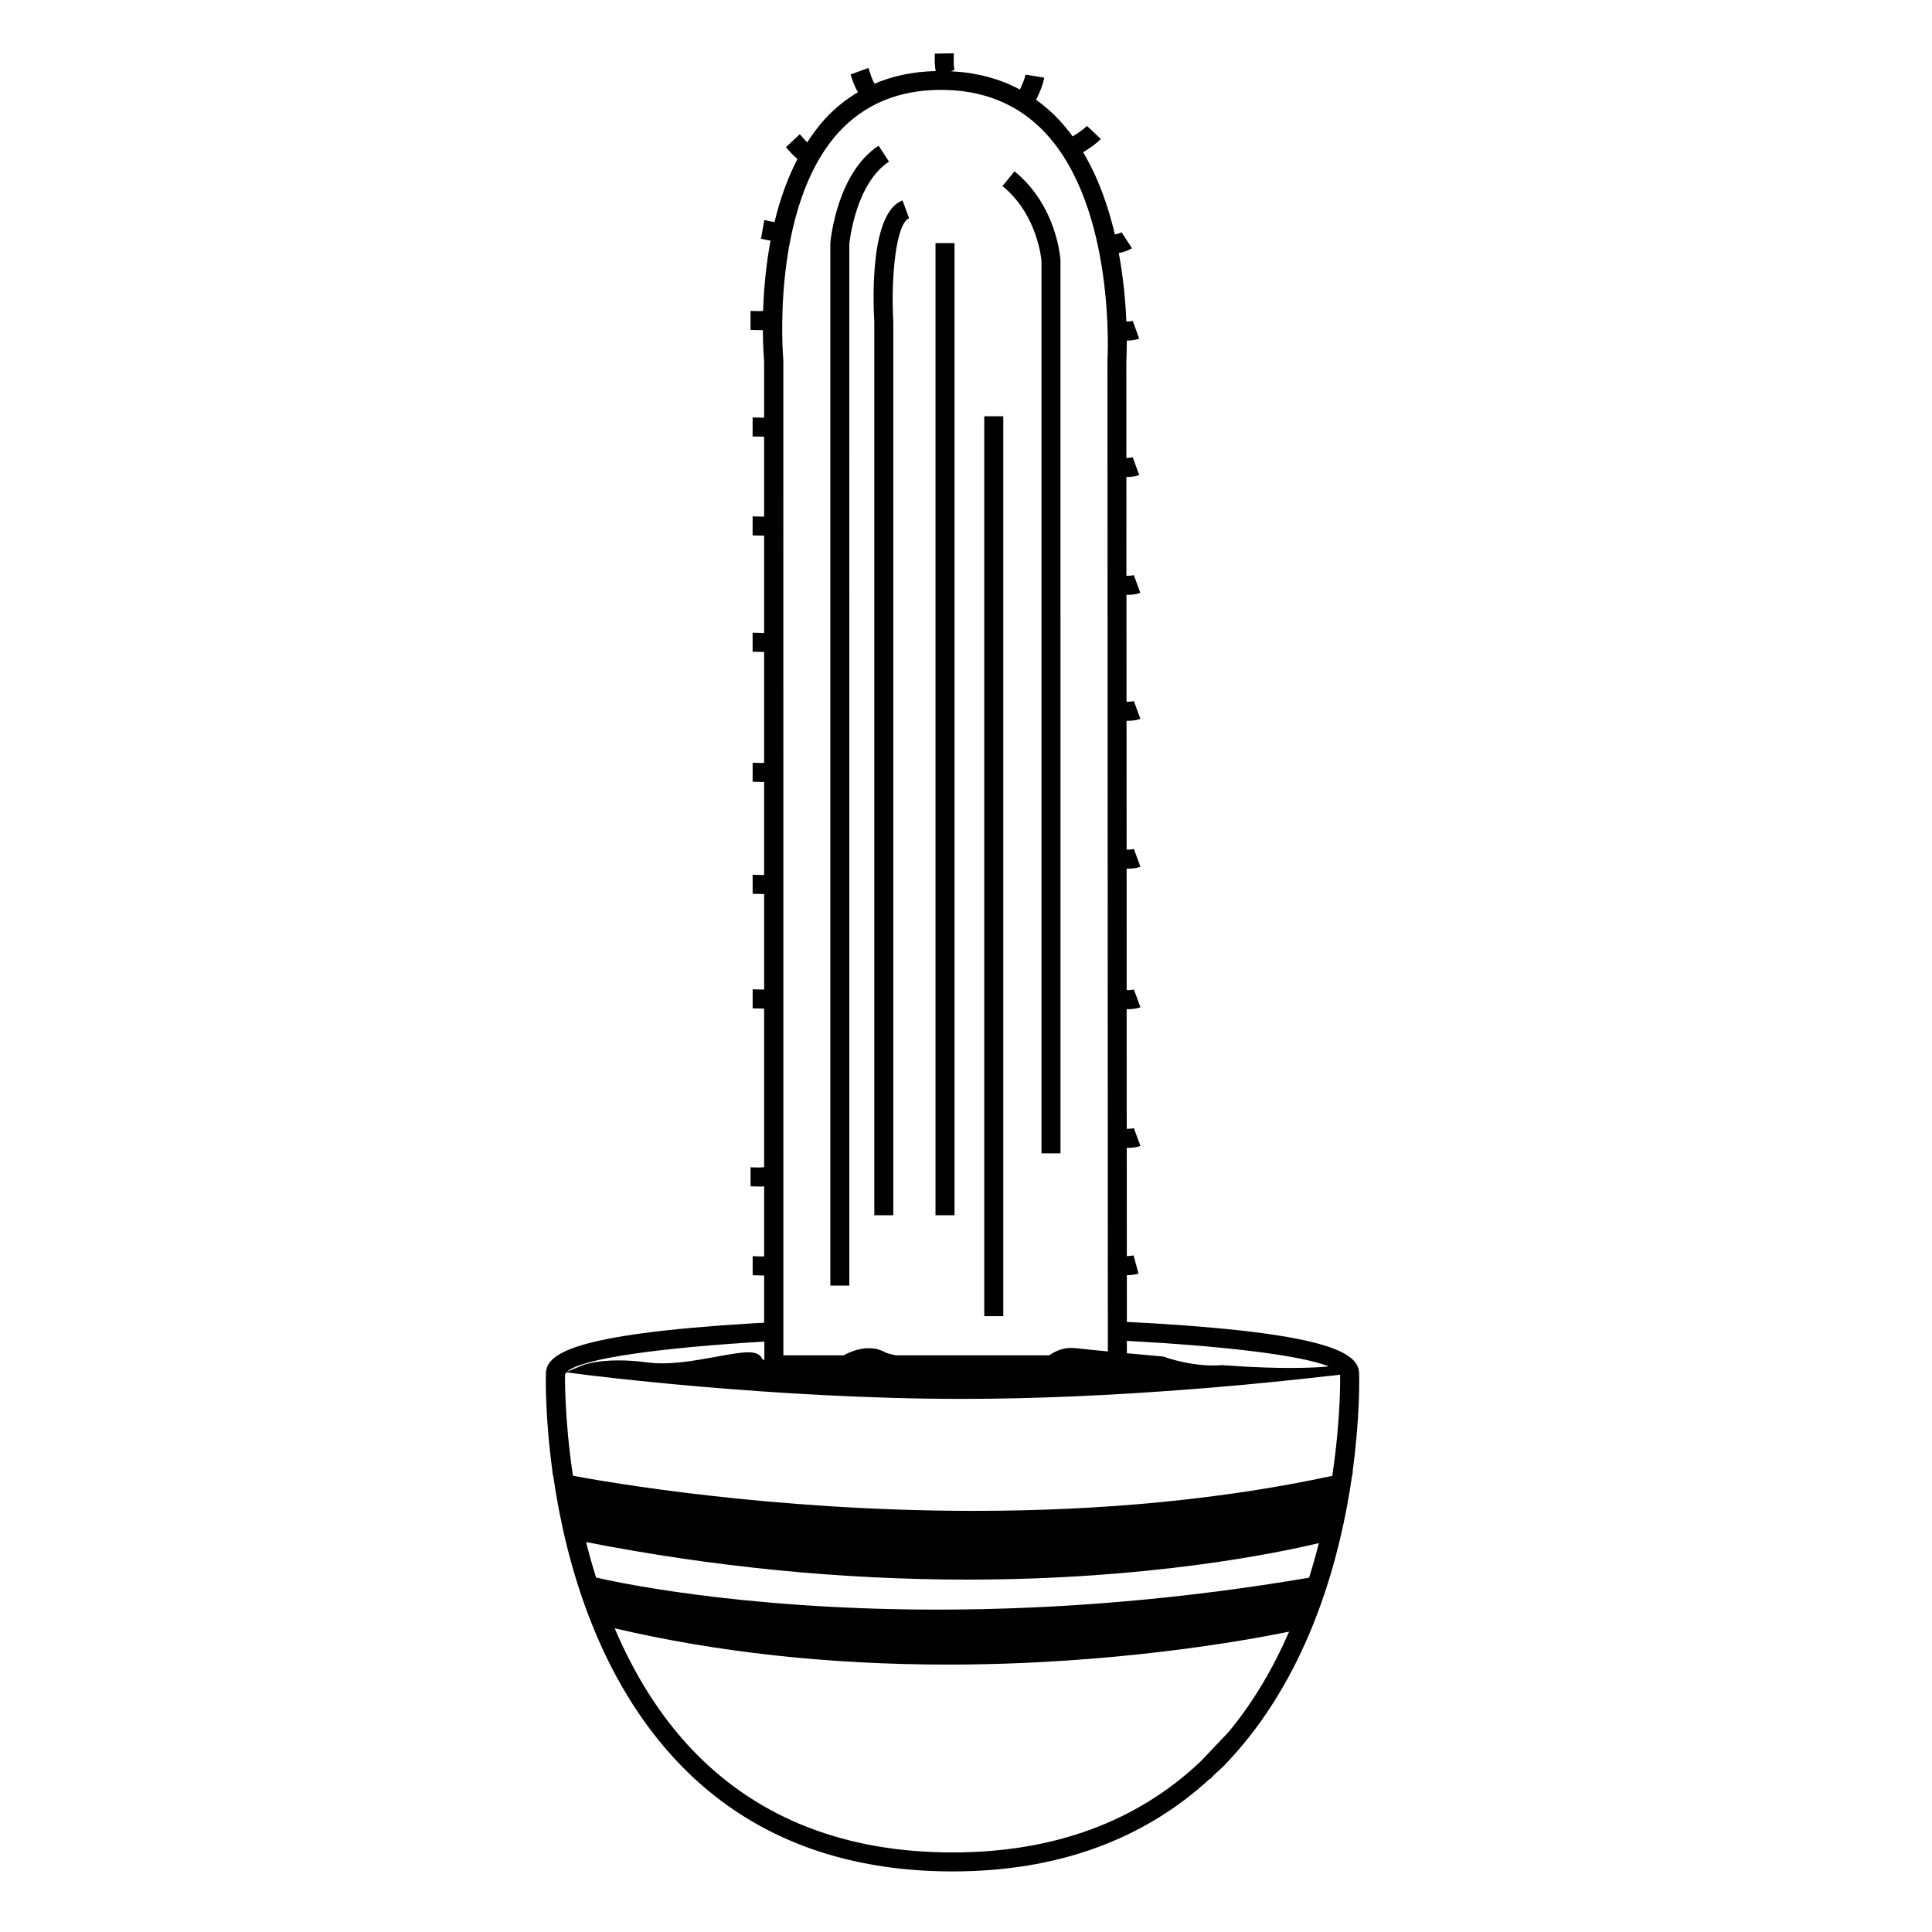 <?xml version="1.0" encoding="UTF-8"?>
<!-- Uploaded to: ICON Repo, www.iconrepo.com, Generator: ICON Repo Mixer Tools -->
<svg fill="#000000" width="800px" height="800px" version="1.1" viewBox="144 144 512 512" xmlns="http://www.w3.org/2000/svg">
 <g>
  <path d="m369.07 208.66c0.016-0.16 1.547-15.957 10.523-21.824l-2.754-4.219c-11 7.188-12.715 24.832-12.797 25.809v276.27h5.039z"/>
  <path d="m420 213.1v236.54h5.039l-0.004-236.68c-0.035-0.586-0.961-14.418-12.188-23.562l-3.18 3.906c9.445 7.691 10.324 19.801 10.332 19.801z"/>
  <path d="m404.84 254.32h5.039v238.47h-5.039z"/>
  <path d="m391.92 208.43h5.039v257.62h-5.039z"/>
  <path d="m375.7 229.41v236.64h5.039l-0.004-236.79c-0.699-12.238 0.816-26.168 4.188-27.414l-1.742-4.727c-8.48 3.125-7.867 25.609-7.481 32.285z"/>
  <path d="m504.19 508.14c0-5.266-6.609-10.539-54.582-13.445-2.336-0.141-4.66-0.258-6.977-0.371l-0.004-12.375c1.055-0.047 2.109-0.137 3.098-0.402l-1.32-4.863c-0.516 0.133-1.145 0.176-1.785 0.211l-0.012-28.695c0.047 0 0.086 0.004 0.125 0.004 1.152 0 2.352-0.098 3.496-0.523l-1.754-4.727c-0.469 0.172-1.152 0.203-1.879 0.195l-0.016-31.699c0.066 0 0.121 0.004 0.188 0.004 1.133 0 2.316-0.102 3.457-0.52l-1.742-4.727c-0.473 0.168-1.164 0.191-1.898 0.188l-0.016-32.184c0.066 0 0.125 0.004 0.191 0.004 1.137 0 2.324-0.098 3.461-0.516l-1.734-4.727c-0.48 0.176-1.18 0.203-1.918 0.191l-0.02-34.145c0.07 0 0.133 0.004 0.203 0.004 1.145 0 2.332-0.098 3.465-0.516l-1.734-4.727c-0.484 0.176-1.188 0.195-1.941 0.191l-0.012-28.336c0.07 0 0.137 0.004 0.211 0.004 1.137 0 2.332-0.098 3.465-0.516l-1.734-4.727c-0.484 0.176-1.199 0.203-1.953 0.191l-0.012-26.18c1.117-0.004 2.281-0.102 3.406-0.508l-1.734-4.731c-0.43 0.156-1.027 0.191-1.676 0.195l-0.012-25.566c0.02-0.352 0.125-2.41 0.121-5.543 1.09-0.004 2.211-0.105 3.301-0.508l-1.742-4.727c-0.43 0.16-1.027 0.195-1.672 0.195-0.203-5.008-0.746-11.34-2.004-18.148 1.18-0.25 2.394-0.574 3.481-1.285l-2.746-4.227c-0.414 0.273-1.074 0.441-1.773 0.594-1.734-7.391-4.367-15.012-8.414-21.793 1.684-1.055 3.367-2.152 4.676-3.531l-3.664-3.465c-0.918 0.973-2.344 1.895-3.785 2.797-1.145-1.559-2.359-3.047-3.68-4.457-1.863-1.984-3.879-3.719-5.996-5.25 0.898-1.895 1.797-3.848 2.133-5.863l-4.969-0.816c-0.195 1.176-0.812 2.57-1.465 3.965-5.406-2.91-11.543-4.508-18.305-4.848l0.996-0.387c-0.273-0.707-0.246-1.867-0.227-2.992 0.012-0.469 0.02-0.938 0.012-1.379l-5.039 0.09-0.012 1.188c-0.02 1.078 0.039 2.254 0.246 3.426-6.019 0.156-11.516 1.301-16.438 3.457l0.246-0.211c-0.484-0.57-0.84-1.672-1.184-2.734-0.152-0.457-0.297-0.906-0.453-1.336l-4.727 1.742 0.387 1.148c0.379 1.152 0.871 2.394 1.586 3.535-3.254 1.934-6.242 4.328-8.906 7.254-1.707 1.875-3.18 3.934-4.555 6.062-0.344-0.348-0.691-0.742-1.039-1.137-0.312-0.359-0.621-0.711-0.934-1.039l-3.668 3.457 0.801 0.898c0.656 0.75 1.422 1.516 2.266 2.211-2.762 5.305-4.727 11.027-6.09 16.73-0.438-0.074-0.891-0.168-1.352-0.266-0.457-0.102-0.918-0.203-1.355-0.277l-0.883 4.957 1.168 0.238c0.434 0.098 0.902 0.188 1.367 0.266-1.27 6.805-1.797 13.281-1.965 18.633-0.598 0.039-1.258 0.039-1.941 0.016-0.473-0.016-0.941-0.035-1.391-0.035v5.039l1.195 0.031c0.473 0.016 0.961 0.035 1.465 0.035 0.195 0 0.402-0.023 0.598-0.035 0.035 4.684 0.301 7.773 0.336 8.168v15.047c-0.523 0.016-1.098-0.004-1.668-0.023-0.473-0.016-0.938-0.035-1.379-0.035v5.039l1.188 0.031c0.469 0.016 0.957 0.035 1.461 0.035 0.133 0 0.266-0.02 0.398-0.023v21.191c-0.523 0.016-1.109 0-1.676-0.02-0.465-0.02-0.926-0.035-1.367-0.035l-0.004 5.039 1.18 0.031c0.473 0.02 0.969 0.035 1.473 0.035 0.133 0 0.266-0.02 0.398-0.02v25.797c-0.523 0.016-1.098 0-1.664-0.023-0.473-0.016-0.938-0.035-1.387-0.035v5.039l1.195 0.031c0.469 0.016 0.957 0.035 1.461 0.035 0.133 0 0.262-0.02 0.395-0.02v29.441c-0.523 0.016-1.102 0-1.676-0.023-0.465-0.016-0.926-0.035-1.367-0.035l-0.004 5.039 1.18 0.031c0.473 0.016 0.969 0.035 1.473 0.035 0.133 0 0.266-0.02 0.398-0.02v24.66c-0.523 0.016-1.102 0-1.668-0.023-0.469-0.016-0.938-0.035-1.379-0.035v5.039l1.188 0.031c0.469 0.016 0.957 0.035 1.457 0.035 0.133 0 0.273-0.02 0.406-0.023v25.328c-0.523 0.02-1.102 0-1.672-0.02-0.469-0.02-0.934-0.035-1.375-0.035v5.039l1.184 0.031c0.469 0.02 0.953 0.039 1.449 0.039 0.137 0 0.277-0.02 0.414-0.023v42.059c-0.664 0.082-1.43 0.09-2.231 0.059-0.465-0.02-0.926-0.035-1.367-0.035v5.039l1.18 0.031c0.465 0.02 0.945 0.035 1.445 0.035 0.316 0 0.648-0.035 0.977-0.055v18.566c-0.523 0.016-1.098-0.004-1.668-0.023-0.469-0.02-0.938-0.035-1.379-0.035v5.039l1.188 0.031c0.469 0.02 0.957 0.039 1.461 0.039 0.133 0 0.266-0.02 0.398-0.023v12.539c-1.09 0.059-2.176 0.109-3.266 0.18-47.969 2.906-54.578 8.184-54.578 13.371-0.031 1.047-0.246 11.438 1.754 25.961l-0.051-0.039 0.309 1.582c3.254 22.309 11.754 53.605 33.781 76.273 18.113 18.637 42.328 28.086 71.988 28.086 27.676 0 50.543-8.332 68.199-24.57l0.07 0.066 1.043-1.098c0.887-0.84 1.824-1.598 2.68-2.484 1.727-1.785 3.352-3.629 4.918-5.508l0.105-0.105-0.004-0.004c18.383-22.105 25.832-50.344 28.805-70.867l0.277-1.438-0.086 0.02c1.973-14.473 1.762-24.805 1.73-25.824zm-8.07-2.031c-0.242 0.031-0.434 0.055-0.695 0.086-2.731 0.215-5.906 0.328-9.438 0.328-9.145 0-17.773-0.746-18.082-0.754-7.664 0.672-15.367-2.18-15.434-2.207l-0.324-0.074c-0.09-0.004-4.465-0.398-9.516-0.871l-0.004-3.273c24.934 1.332 45.875 3.703 53.492 6.766zm-129.87-327.03c6.805-7.473 15.934-11.262 27.129-11.262 11.23 0 20.5 3.809 27.57 11.324 18.812 20.016 16.57 59.941 16.539 60.504l0.109 262.5c-3.336-0.316-6.453-0.629-8.363-0.852-3.441-0.387-5.461 0.762-7.184 1.883h-40.629c-1.309-0.266-2.394-0.543-2.977-0.863-1.27-0.684-2.691-1.031-4.219-1.031-2.574 0-4.934 0.973-6.66 1.895h-15.961l-0.012-263.77c-0.047-0.398-3.547-40.352 14.656-60.328zm-19.691 320.46v4.898c-0.434-0.16-0.57-0.289-0.574-0.289-0.641-1.77-2.934-1.77-3.684-1.77-2.051 0-4.984 0.527-8.379 1.152-4.574 0.828-9.754 1.773-14.516 1.773-1.328 0-2.57-0.082-3.688-0.23-2.731-0.367-5.352-0.559-7.793-0.559-6.387 0-9.523 1.289-9.652 1.344l-4.027 1.691c3.742-3.594 25.34-6.422 52.312-8.012zm122.97 103.53-7.387 7.766c-16.828 15.914-38.863 24.078-65.695 24.078-28.234 0-51.23-8.926-68.355-26.547-9.406-9.672-16.223-21.164-21.191-32.848 27.164 6.359 56.816 9.613 88.254 9.613 43.871 0 79.012-6.383 90.473-8.73-4.039 9.316-9.293 18.473-16.098 26.668zm21.395-40.961c-32.938 5.598-66.07 8.457-98.488 8.457-53.238 0-87.246-7.742-90.473-8.508-0.992-3.176-1.879-6.312-2.648-9.391 33.629 6.578 67.609 9.945 101.07 9.945 47.973 0 81.793-6.969 93.129-9.672-0.754 2.996-1.621 6.066-2.594 9.168zm6.141-26.992c-28.531 6.144-60.461 9.281-94.988 9.281-53.695 0-97.32-7.633-106.24-9.305-2.324-15.504-2.098-26.609-2.098-26.867 0.074-0.18 0.242-0.363 0.406-0.539l4.453 0.578c0.5 0.066 50.238 6.457 100.41 6.457 40.598 0 81.109-4.219 96.664-6.031 1.25-0.102 2.398-0.23 3.477-0.379 0.027 0.938 0.172 11.789-2.082 26.805z"/>
 </g>
</svg>